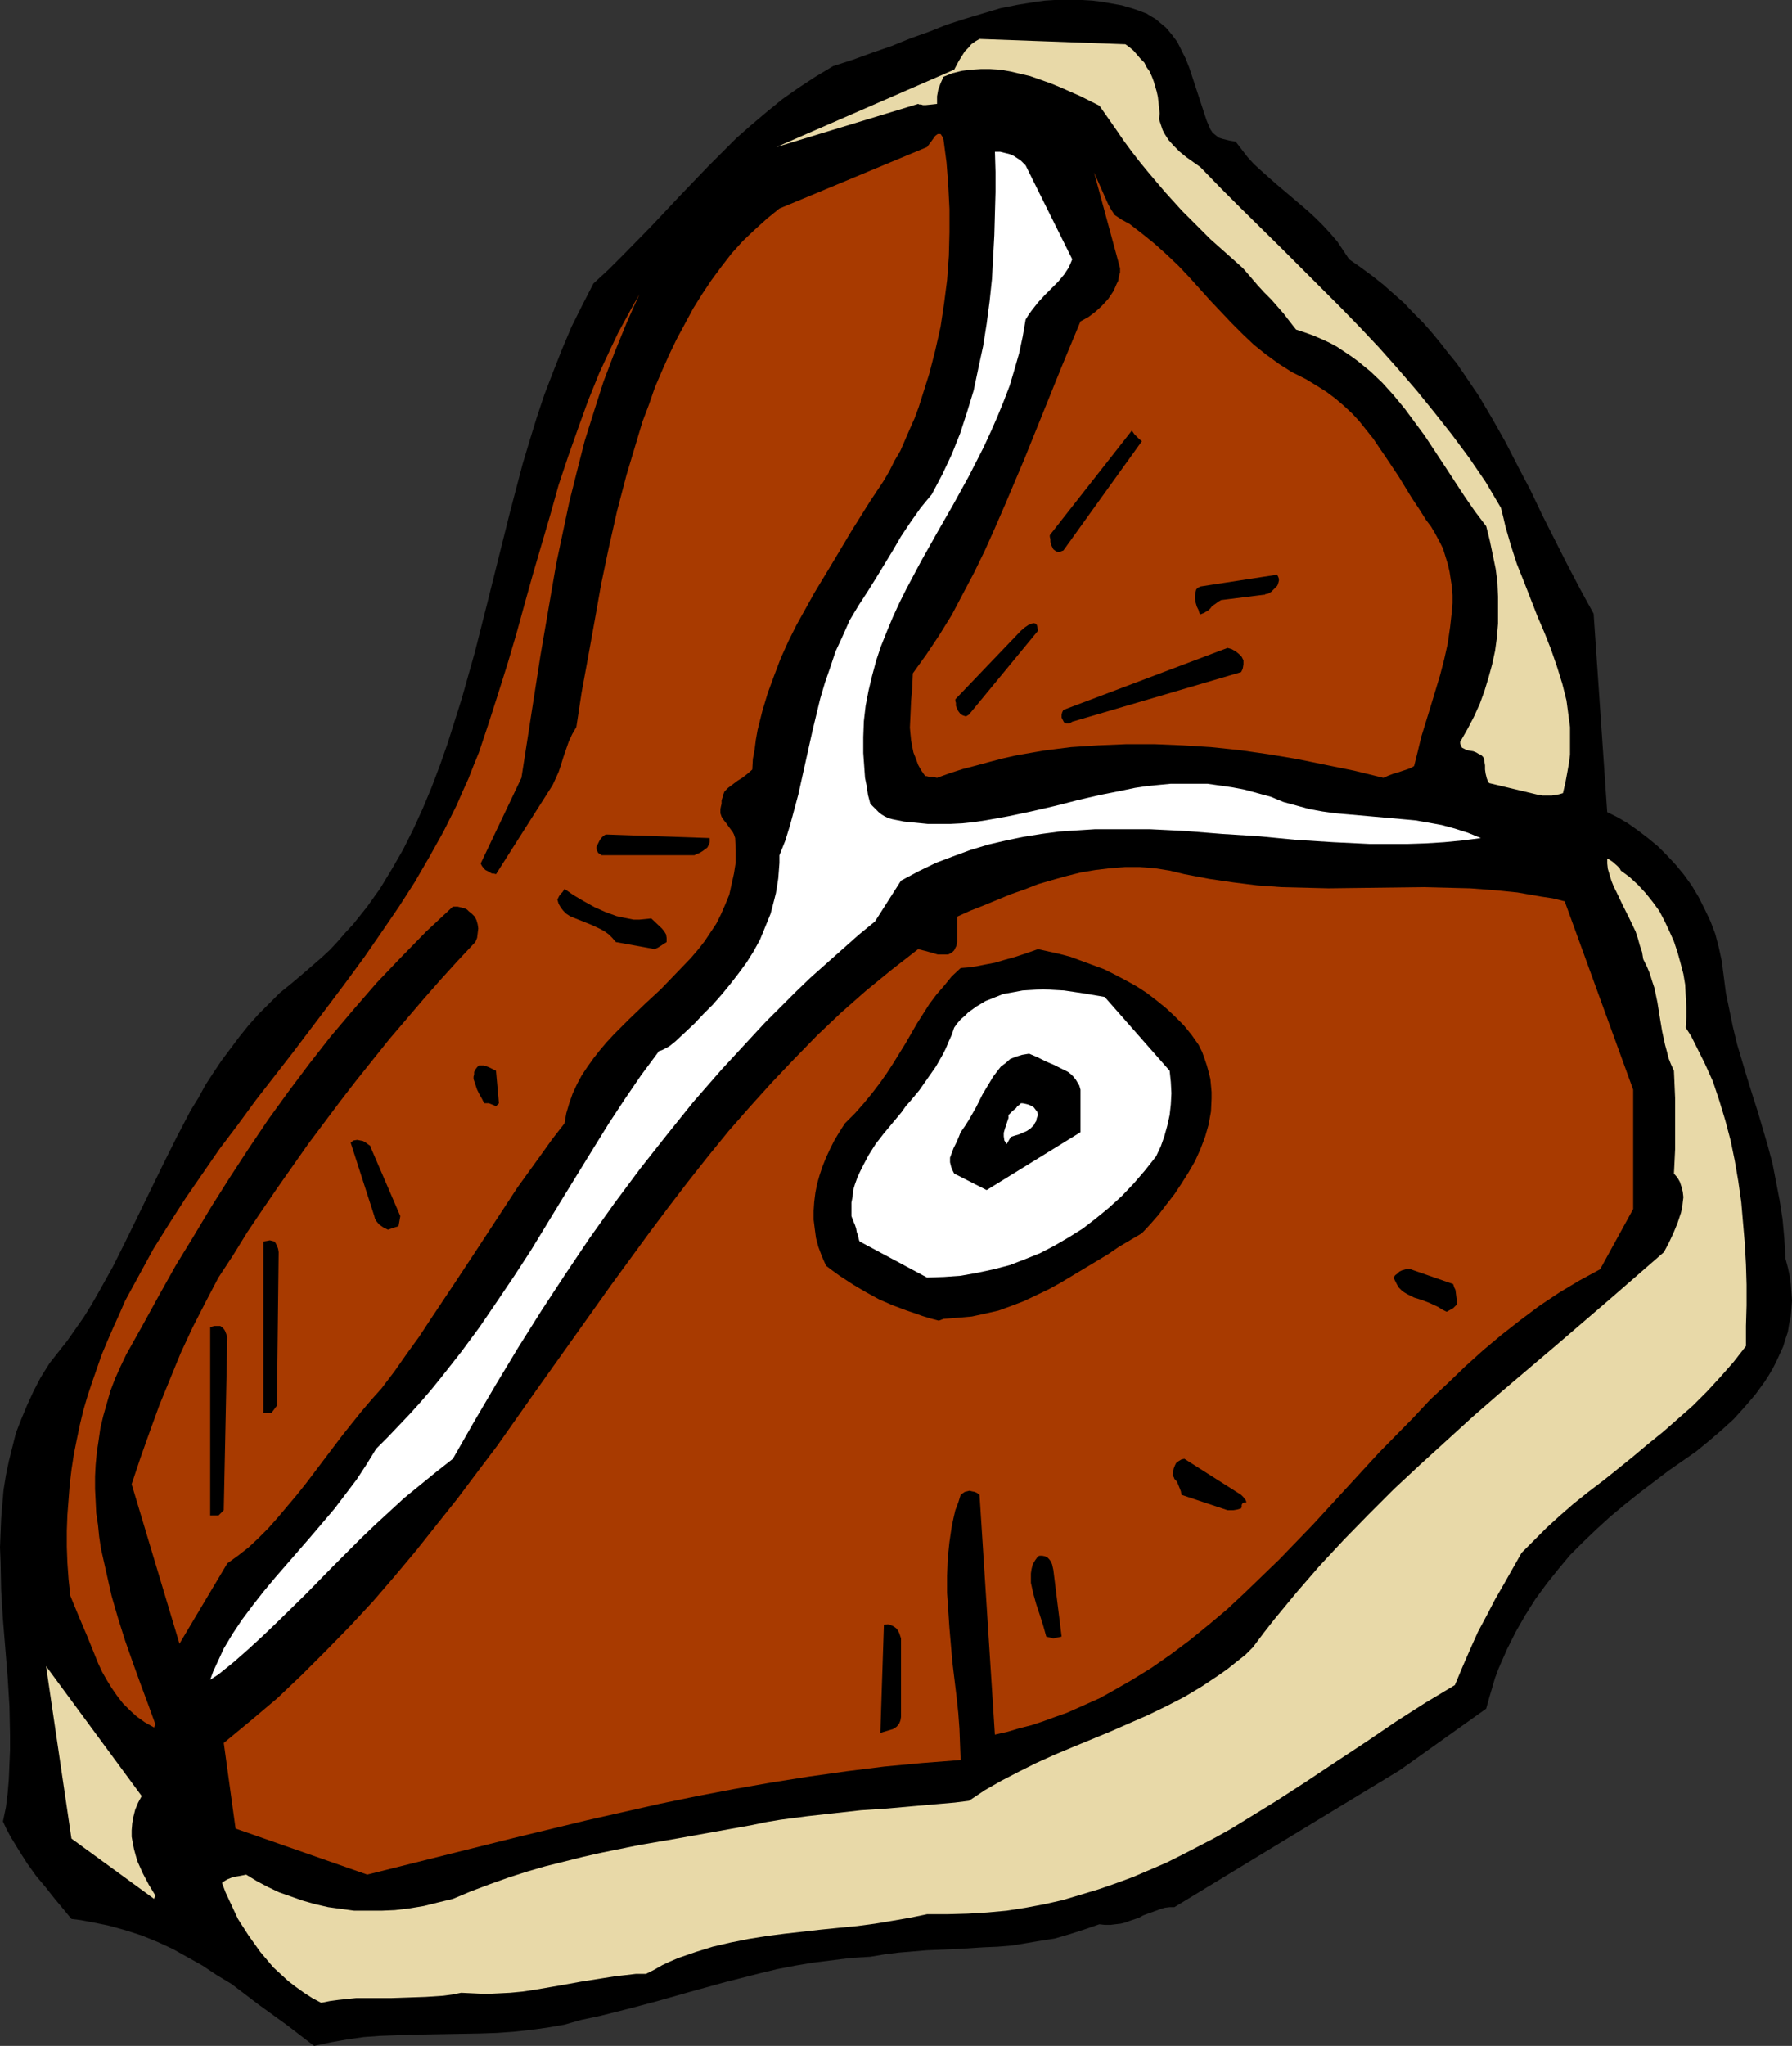 <?xml version="1.0" encoding="UTF-8" standalone="no"?>
<svg
   version="1.0"
   width="129.766mm"
   height="148.082mm"
   id="svg26"
   sodipodi:docname="Steak - T-Bone 2.wmf"
   xmlns:inkscape="http://www.inkscape.org/namespaces/inkscape"
   xmlns:sodipodi="http://sodipodi.sourceforge.net/DTD/sodipodi-0.dtd"
   xmlns="http://www.w3.org/2000/svg"
   xmlns:svg="http://www.w3.org/2000/svg">
  <rect width="100%" height="100%" fill="#333333" stroke="none"/>
  <sodipodi:namedview
     id="namedview26"
     pagecolor="#ffffff"
     bordercolor="#000000"
     borderopacity="0.25"
     inkscape:showpageshadow="2"
     inkscape:pageopacity="0.0"
     inkscape:pagecheckerboard="0"
     inkscape:deskcolor="#d1d1d1"
     inkscape:document-units="mm" />
  <defs
     id="defs1">
    <pattern
       id="WMFhbasepattern"
       patternUnits="userSpaceOnUse"
       width="6"
       height="6"
       x="0"
       y="0" />
  </defs>
  <path
     style="fill:#000000;fill-opacity:1;fill-rule:evenodd;stroke:none"
     d="m 85.971,559.68 4.525,-0.969 4.525,-0.808 4.525,-0.646 4.525,-0.323 9.05,-0.323 9.05,-0.162 9.211,-0.162 4.686,-0.162 4.525,-0.323 4.525,-0.485 4.686,-0.646 4.686,-0.808 4.525,-1.293 5.333,-1.131 5.171,-1.293 5.01,-1.293 4.848,-1.293 9.696,-2.747 9.373,-2.585 9.534,-2.424 4.686,-1.131 5.01,-0.969 4.848,-0.808 5.171,-0.646 5.171,-0.646 5.333,-0.323 3.878,-0.646 3.878,-0.485 7.757,-0.646 7.757,-0.323 7.757,-0.485 3.878,-0.162 3.878,-0.323 3.878,-0.646 3.878,-0.646 4.04,-0.646 3.878,-1.131 4.04,-1.293 4.202,-1.454 1.454,0.162 h 1.616 l 1.293,-0.162 1.454,-0.162 1.293,-0.323 1.293,-0.485 2.424,-0.808 1.131,-0.646 1.293,-0.485 2.262,-0.808 1.293,-0.485 1.131,-0.323 1.293,-0.162 h 1.293 l 61.731,-37.484 23.594,-16.803 0.808,-2.908 0.808,-2.747 0.808,-2.747 0.97,-2.585 2.262,-5.17 2.424,-4.847 2.586,-4.524 2.747,-4.362 3.07,-4.201 3.232,-4.039 3.232,-3.878 3.555,-3.555 3.717,-3.555 3.717,-3.393 3.878,-3.231 4.04,-3.231 4.04,-3.07 4.04,-3.07 3.717,-2.585 3.717,-2.585 3.555,-2.908 3.394,-2.908 3.394,-3.07 3.07,-3.393 2.909,-3.393 2.586,-3.555 1.131,-1.777 1.131,-1.939 0.97,-1.939 1.778,-3.878 0.646,-2.1 0.646,-1.939 0.323,-2.1 0.485,-2.1 0.162,-2.1 0.162,-2.262 -0.162,-2.262 -0.162,-2.262 -0.323,-2.262 -0.485,-2.262 -0.646,-2.424 -0.162,-2.747 -0.162,-2.747 -0.485,-5.332 -0.808,-5.17 -0.97,-5.009 -0.97,-5.009 -1.293,-4.847 -2.747,-9.371 -1.454,-4.524 -1.454,-4.686 -2.747,-9.21 -1.131,-4.686 -0.97,-4.686 -0.97,-4.686 -0.646,-5.009 -0.485,-3.716 -0.808,-3.716 -0.97,-3.716 -1.293,-3.393 -1.616,-3.393 -1.616,-3.231 -1.939,-3.231 -2.101,-2.908 -2.262,-2.747 -2.424,-2.585 -2.424,-2.424 -2.747,-2.262 -2.747,-2.1 -2.747,-1.939 -2.747,-1.616 -2.909,-1.454 -3.717,-54.288 -3.717,-6.786 -3.555,-6.786 -6.787,-13.41 -3.232,-6.786 -3.394,-6.463 -3.394,-6.624 -3.555,-6.301 -3.717,-6.301 -4.04,-5.978 -2.101,-3.07 -2.262,-2.747 -2.262,-2.908 -2.262,-2.747 -2.424,-2.747 -2.586,-2.585 -2.586,-2.747 -2.747,-2.424 -2.909,-2.585 -3.07,-2.424 -3.07,-2.262 -3.232,-2.262 -1.616,-2.424 -1.616,-2.424 -1.939,-2.262 -1.939,-2.1 -2.101,-2.1 -2.101,-1.939 -4.363,-3.716 -4.202,-3.555 -4.202,-3.716 -1.939,-1.777 -1.778,-1.939 -1.616,-2.1 -1.616,-2.1 -0.808,-0.162 -0.97,-0.162 -1.939,-0.485 -0.97,-0.323 -0.808,-0.646 -0.808,-0.646 -0.646,-0.969 -0.97,-2.262 -0.808,-2.424 -3.232,-9.856 -0.808,-2.424 -0.97,-2.424 -1.131,-2.262 -1.131,-2.262 -1.454,-1.939 -1.616,-1.939 -1.939,-1.616 -0.97,-0.808 -1.131,-0.646 -1.293,-0.808 -1.293,-0.485 -1.293,-0.485 -1.454,-0.485 -2.747,-0.808 -2.747,-0.485 -2.747,-0.485 -2.586,-0.323 L 296.212,0 h -2.586 -2.424 -2.586 l -2.586,0.162 -2.424,0.323 -5.01,0.808 -4.848,0.969 -4.848,1.454 -4.848,1.454 -5.01,1.616 -4.848,1.939 -5.01,1.777 -5.171,2.1 -5.171,1.777 -5.333,1.939 -5.494,1.777 -4.848,2.908 -4.686,3.07 -4.363,3.07 -4.363,3.555 -4.202,3.555 -4.04,3.555 -3.878,3.878 -3.878,3.878 -7.757,8.079 -7.595,8.079 -7.757,7.917 -4.04,4.039 -4.202,3.878 -3.07,5.978 -2.909,5.817 -2.586,6.14 -2.424,6.14 -2.424,6.301 -2.101,6.301 -1.939,6.301 -1.939,6.463 -3.394,12.926 -3.232,12.926 -3.232,12.926 -3.232,12.764 -1.778,6.301 -1.778,6.301 -1.939,6.14 -1.939,6.14 -2.101,5.978 -2.262,5.978 -2.424,5.817 -2.586,5.655 -2.747,5.493 -3.07,5.332 -3.232,5.332 -3.555,5.009 -1.939,2.424 -1.939,2.424 -2.101,2.262 -2.101,2.424 -2.101,2.262 -2.262,2.1 -2.424,2.1 -2.424,2.1 -3.232,2.747 -3.394,2.747 -2.909,2.908 -2.909,2.908 -2.747,3.07 -2.586,3.231 -2.424,3.231 -2.424,3.231 -2.262,3.393 -2.101,3.231 -1.939,3.555 -2.101,3.393 -3.717,7.109 -3.555,7.109 -3.555,7.271 -6.949,14.218 -3.555,7.109 -3.878,6.948 -1.939,3.393 -2.101,3.393 -2.262,3.231 -2.262,3.231 -2.424,3.07 -2.424,3.07 -2.424,3.878 -1.939,3.716 -1.778,3.878 -1.616,3.878 -1.454,3.716 -0.97,3.878 -0.97,3.878 -0.808,3.878 -0.646,4.039 -0.323,3.878 -0.323,3.878 L 0.162,419.275 0,423.315 l 0.162,3.878 0.162,7.917 0.485,7.917 0.646,7.917 0.646,7.917 0.485,7.917 0.162,7.917 v 4.039 l -0.162,3.878 -0.162,4.039 -0.323,3.878 -0.485,3.878 -0.808,3.878 0.97,2.1 1.131,2.1 2.262,3.716 2.262,3.555 2.424,3.393 2.586,3.07 2.424,3.07 2.424,2.908 2.262,2.747 2.586,0.323 2.586,0.485 2.424,0.485 2.424,0.485 4.686,1.293 4.525,1.454 4.363,1.777 4.202,1.939 4.04,2.262 4.04,2.262 3.878,2.585 4.04,2.424 7.434,5.655 7.595,5.493 z"
     id="path1" />
  <path
     style="fill:#e8d9a8;fill-opacity:1;fill-rule:evenodd;stroke:none"
     d="m 87.91,547.885 2.424,-0.485 2.424,-0.323 4.686,-0.485 h 4.686 4.848 l 4.848,-0.162 4.686,-0.162 4.848,-0.323 2.424,-0.323 2.424,-0.485 3.394,0.162 3.394,0.162 3.394,-0.162 3.232,-0.162 3.394,-0.323 3.232,-0.485 6.626,-1.131 6.302,-1.131 6.141,-0.969 3.07,-0.485 2.909,-0.323 2.747,-0.323 h 2.747 l 2.262,-1.131 2.262,-1.293 2.101,-0.969 2.262,-0.969 4.686,-1.616 4.686,-1.454 4.848,-1.131 4.848,-0.969 5.01,-0.808 5.01,-0.646 10.019,-1.131 4.848,-0.485 5.01,-0.485 4.848,-0.646 4.848,-0.808 4.686,-0.808 4.686,-0.969 h 5.494 l 5.656,-0.162 5.333,-0.323 5.333,-0.485 5.171,-0.808 5.171,-0.969 5.01,-1.131 4.848,-1.454 4.848,-1.454 4.686,-1.616 4.848,-1.777 4.525,-1.939 4.525,-1.939 4.525,-2.262 4.363,-2.262 4.363,-2.262 4.363,-2.424 4.202,-2.585 8.403,-5.17 8.242,-5.332 8.242,-5.493 8.08,-5.332 8.08,-5.493 8.08,-5.17 8.08,-4.847 2.101,-5.009 2.101,-4.847 2.101,-4.686 2.424,-4.524 2.262,-4.362 2.424,-4.201 4.848,-8.563 3.394,-3.393 3.394,-3.393 3.717,-3.393 3.717,-3.231 4.04,-3.231 4.04,-3.07 4.04,-3.231 4.202,-3.393 4.04,-3.393 4.202,-3.393 4.04,-3.555 4.04,-3.555 3.878,-3.878 3.717,-4.039 3.555,-4.039 3.394,-4.362 v -5.493 l 0.162,-5.655 v -5.655 l -0.162,-5.493 -0.323,-5.817 -0.485,-5.655 -0.485,-5.655 -0.808,-5.655 -0.97,-5.655 -1.131,-5.493 -1.454,-5.493 -1.616,-5.332 -1.778,-5.332 -2.262,-5.009 -2.424,-4.847 -1.293,-2.585 -1.454,-2.262 0.162,-2.908 v -2.747 l -0.162,-3.07 -0.162,-3.07 -0.485,-2.908 -0.808,-3.07 -0.808,-2.908 -0.97,-2.908 -1.293,-2.908 -1.293,-2.747 -1.454,-2.747 -1.778,-2.424 -1.939,-2.424 -2.101,-2.262 -2.262,-2.1 -2.424,-1.777 -0.323,-0.646 -0.646,-0.646 -1.293,-1.131 -0.485,-0.323 -0.485,-0.323 -0.323,-0.162 h -0.162 v 1.293 l 0.162,1.454 0.485,1.616 0.485,1.616 0.646,1.616 0.808,1.616 1.616,3.393 1.778,3.555 1.778,3.716 0.646,1.939 0.485,1.777 0.646,1.939 0.323,1.939 0.97,1.939 0.808,1.939 0.646,2.1 0.646,1.939 0.808,3.878 0.646,4.039 0.646,3.878 0.808,3.716 0.485,1.777 0.485,1.939 0.646,1.616 0.808,1.777 0.162,3.716 0.162,3.716 v 3.716 7.109 3.231 l -0.162,3.393 -0.162,3.231 0.97,1.131 0.646,1.131 0.485,1.454 0.323,1.293 0.162,1.454 -0.162,1.293 -0.162,1.454 -0.323,1.454 -0.97,2.908 -1.131,2.747 -1.293,2.747 -1.293,2.424 -7.434,6.463 -7.434,6.463 -14.867,12.764 -15.029,12.764 -7.434,6.463 -7.272,6.624 -7.272,6.624 -7.11,6.624 -6.949,6.948 -6.787,6.948 -6.626,7.109 -6.302,7.271 -6.141,7.432 -2.909,3.716 -2.909,3.878 -2.101,2.1 -2.262,1.777 -2.424,1.939 -2.262,1.616 -4.848,3.231 -4.848,2.908 -5.01,2.585 -5.01,2.424 -5.171,2.262 -5.171,2.262 -10.181,4.201 -5.01,2.1 -5.01,2.262 -4.848,2.424 -4.686,2.424 -4.525,2.585 -4.363,2.908 -3.878,0.485 -3.717,0.323 -7.434,0.646 -7.272,0.646 -7.272,0.485 -7.272,0.808 -7.272,0.808 -3.717,0.485 -3.717,0.485 -3.878,0.646 -3.878,0.808 -20.685,3.716 -10.342,1.777 -10.342,2.1 -5.01,1.131 -5.171,1.293 -5.171,1.293 -5.01,1.454 -5.01,1.616 -5.01,1.777 -5.171,1.939 -5.01,2.1 -4.04,0.969 -3.878,0.969 -3.878,0.646 -4.04,0.485 -3.717,0.162 h -3.717 -3.717 l -3.555,-0.485 -3.555,-0.485 -3.555,-0.808 -3.394,-0.969 -3.232,-1.131 -3.232,-1.131 -3.07,-1.454 -3.07,-1.616 -2.909,-1.777 -0.808,0.162 -0.808,0.162 -1.939,0.323 -0.808,0.323 -0.808,0.323 -0.808,0.485 -0.646,0.485 0.97,2.585 1.131,2.424 1.131,2.424 1.131,2.424 1.454,2.262 1.454,2.262 1.616,2.262 1.616,2.262 1.778,2.1 1.778,2.1 1.939,1.777 2.101,1.939 2.101,1.616 2.262,1.616 2.262,1.454 z"
     id="path2" />
  <path
     style="fill:#e8d9a8;fill-opacity:1;fill-rule:evenodd;stroke:none"
     d="m 42.501,518.48 -1.778,-2.908 -1.616,-3.07 -1.454,-3.231 -0.485,-1.616 -0.485,-1.777 -0.323,-1.616 -0.323,-1.777 v -1.777 l 0.162,-1.939 0.323,-1.777 0.485,-1.939 0.808,-1.939 0.97,-1.777 -26.179,-35.545 6.949,47.179 22.624,16.48 z"
     id="path3" />
  <path
     style="fill:#a83a00;fill-opacity:1;fill-rule:evenodd;stroke:none"
     d="m 100.515,512.825 20.038,-5.009 20.038,-5.009 20.038,-4.847 10.019,-2.262 10.019,-2.262 10.181,-2.1 10.181,-1.939 10.181,-1.777 10.181,-1.616 10.342,-1.454 10.342,-1.293 10.342,-0.969 10.504,-0.808 -0.162,-4.201 -0.162,-4.362 -0.323,-4.362 -0.485,-4.524 -1.131,-9.371 -0.808,-9.371 -0.323,-4.847 -0.323,-4.686 v -4.686 l 0.162,-4.524 0.485,-4.686 0.646,-4.362 0.485,-2.262 0.485,-2.1 0.808,-2.1 0.646,-2.1 0.646,-0.485 0.485,-0.323 0.646,-0.162 0.646,-0.162 0.646,0.162 0.808,0.162 0.646,0.323 0.646,0.485 4.202,65.598 3.555,-0.808 3.232,-0.969 3.232,-0.808 3.394,-1.131 3.07,-1.131 3.232,-1.131 2.909,-1.293 6.141,-2.747 2.909,-1.616 5.656,-3.231 5.494,-3.393 5.333,-3.716 5.171,-3.878 5.171,-4.201 5.01,-4.201 4.848,-4.524 4.686,-4.524 4.848,-4.686 9.211,-9.533 9.05,-9.856 9.05,-9.856 9.373,-9.533 4.525,-4.847 4.848,-4.524 4.686,-4.524 5.01,-4.524 5.01,-4.201 5.171,-4.039 5.171,-3.878 5.333,-3.555 5.656,-3.393 5.656,-3.07 9.05,-16.48 v -32.637 l -18.746,-51.541 -3.232,-0.808 -3.232,-0.485 -6.464,-1.131 -6.464,-0.646 -6.464,-0.485 -6.464,-0.162 -6.464,-0.162 -12.928,0.162 -12.928,0.162 -6.464,-0.162 -6.464,-0.162 -6.626,-0.485 -6.464,-0.808 -6.626,-0.969 -3.394,-0.646 -3.394,-0.646 -4.04,-0.969 -4.04,-0.646 -4.202,-0.323 h -4.04 l -4.04,0.323 -4.04,0.485 -3.878,0.646 -3.878,0.969 -4.04,1.131 -3.878,1.131 -3.717,1.454 -3.717,1.293 -7.434,3.07 -3.717,1.454 -3.555,1.616 v 6.948 l -0.162,0.969 -0.323,0.646 -0.323,0.646 -0.485,0.485 -0.485,0.323 -0.646,0.323 h -0.646 -0.646 -1.616 l -1.616,-0.485 -1.778,-0.485 -1.939,-0.485 -7.272,5.655 -7.11,5.817 -6.787,5.978 -6.464,6.14 -6.302,6.463 -6.141,6.463 -5.979,6.624 -5.818,6.624 -5.656,6.948 -5.494,6.948 -5.333,6.948 -5.333,7.109 -10.504,14.38 -20.685,29.083 -10.342,14.703 -5.494,7.271 -5.333,7.109 -5.656,7.109 -5.656,7.109 -5.818,6.948 -5.979,6.948 -6.302,6.786 -6.464,6.624 -6.626,6.624 -6.787,6.463 -7.272,6.14 -7.434,6.14 3.232,23.428 z"
     id="path4" />
  <path
     style="fill:#000000;fill-opacity:1;fill-rule:evenodd;stroke:none"
     d="m 244.177,473.078 h 0.162 l 0.162,-0.162 0.323,-0.162 0.485,-0.323 0.323,-0.323 0.485,-0.646 0.323,-0.808 0.162,-0.969 v -21.489 l -0.485,-1.454 -0.323,-0.646 -0.485,-0.646 -0.646,-0.485 -0.646,-0.323 -0.97,-0.323 -1.131,0.162 -0.97,29.567 z"
     id="path5" />
  <path
     style="fill:#a83a00;fill-opacity:1;fill-rule:evenodd;stroke:none"
     d="m 42.501,471.624 -1.939,-5.332 -2.101,-5.655 -2.101,-5.817 -2.101,-5.978 -1.939,-6.14 -1.778,-6.14 -1.454,-6.463 -1.454,-6.463 -0.485,-3.231 -0.323,-3.231 -0.485,-3.231 -0.162,-3.393 -0.162,-3.231 v -3.393 l 0.162,-3.231 0.323,-3.393 0.485,-3.231 0.485,-3.393 0.808,-3.393 0.97,-3.393 0.97,-3.393 1.293,-3.393 1.454,-3.231 1.616,-3.393 4.525,-8.079 4.525,-8.24 4.525,-8.079 4.848,-7.917 4.848,-8.079 5.01,-7.917 5.171,-7.917 5.333,-7.917 5.494,-7.594 5.818,-7.755 5.818,-7.432 6.302,-7.432 6.302,-7.271 6.787,-7.109 6.787,-6.948 7.272,-6.786 h 0.808 0.485 l 0.646,0.162 0.646,0.162 0.646,0.162 0.646,0.323 0.485,0.485 0.808,0.646 0.808,0.808 0.485,0.969 0.323,1.131 0.162,1.131 -0.162,1.293 -0.162,1.293 -0.485,1.131 -4.848,5.17 -4.686,5.17 -4.686,5.332 -4.686,5.493 -4.686,5.493 -4.525,5.655 -4.525,5.655 -4.363,5.655 -4.363,5.817 -4.363,5.817 -4.202,5.978 -4.202,5.978 -4.202,6.14 -4.04,5.978 -3.878,6.301 -4.04,6.14 -3.555,6.786 -3.555,6.948 -3.232,6.948 -2.909,7.109 -2.909,7.109 -2.586,7.109 -2.586,7.271 -2.424,7.271 13.09,43.624 13.09,-21.974 2.909,-2.1 2.909,-2.262 2.747,-2.585 2.586,-2.585 2.586,-2.908 2.586,-3.07 2.586,-3.07 2.586,-3.231 5.01,-6.624 5.01,-6.624 5.171,-6.463 2.747,-3.231 2.747,-3.07 3.555,-4.686 3.394,-4.847 3.394,-4.686 3.07,-4.686 6.141,-9.21 5.979,-9.048 5.818,-8.886 5.818,-8.886 6.302,-8.725 3.232,-4.524 3.394,-4.362 0.485,-2.747 0.808,-2.747 0.97,-2.747 1.131,-2.424 1.293,-2.424 1.616,-2.424 1.616,-2.262 1.778,-2.262 1.778,-2.1 2.101,-2.262 4.04,-4.039 4.363,-4.201 4.363,-4.039 4.202,-4.362 4.04,-4.201 1.939,-2.262 1.778,-2.262 1.616,-2.424 1.616,-2.424 1.293,-2.585 1.131,-2.585 1.131,-2.747 0.646,-2.908 0.646,-2.908 0.485,-3.07 v -3.231 l -0.162,-3.393 -0.323,-0.969 -0.323,-0.646 -0.97,-1.293 -0.808,-1.131 -0.646,-0.808 -0.646,-0.969 -0.323,-0.969 v -0.646 -0.485 l 0.162,-0.808 0.162,-0.646 v -0.969 l 0.323,-0.969 0.162,-0.646 0.323,-0.808 0.485,-0.485 0.485,-0.485 1.293,-0.969 1.293,-0.969 1.293,-0.808 1.454,-1.131 1.293,-1.131 0.162,-2.908 0.485,-2.585 0.323,-2.585 0.485,-2.747 1.293,-5.17 1.454,-4.847 1.778,-4.847 1.778,-4.686 2.101,-4.686 2.262,-4.524 2.424,-4.362 2.424,-4.362 5.171,-8.563 5.01,-8.402 5.171,-8.24 3.555,-5.332 1.616,-2.747 1.454,-2.908 1.616,-2.747 2.586,-5.978 1.293,-2.908 1.131,-3.07 0.97,-3.07 1.939,-6.14 1.616,-6.301 1.454,-6.463 0.97,-6.463 0.808,-6.301 0.485,-6.624 0.162,-6.463 v -6.301 l -0.323,-6.463 -0.485,-6.301 -0.808,-6.14 -0.162,-0.646 -0.323,-0.485 -0.323,-0.485 h -0.162 -0.323 -0.323 l -0.646,0.485 -1.293,1.777 -0.485,0.646 -0.485,0.646 -40.4,16.803 -3.394,2.747 -3.394,3.07 -3.232,3.07 -3.07,3.393 -2.747,3.555 -2.747,3.716 -2.586,3.878 -2.424,3.878 -2.262,4.201 -2.262,4.201 -2.101,4.362 -1.939,4.362 -1.939,4.524 -1.616,4.686 -1.778,4.686 -1.454,4.847 -1.454,4.847 -1.454,4.847 -2.586,9.856 -2.262,10.017 -2.101,10.017 -1.778,10.017 -1.778,9.856 -1.778,9.694 -1.454,9.533 -1.131,1.939 -0.97,2.1 -1.454,4.201 -0.646,2.1 -0.646,1.939 -0.808,1.777 -0.808,1.777 -15.514,24.397 -0.646,-0.162 h -0.485 l -1.131,-0.646 -0.646,-0.323 -0.485,-0.485 -0.485,-0.646 -0.323,-0.646 11.15,-23.428 2.586,-16.642 2.586,-16.642 2.909,-16.965 1.454,-8.402 1.778,-8.402 1.778,-8.402 2.101,-8.402 2.101,-8.24 2.586,-8.24 2.586,-8.079 3.07,-8.079 3.232,-7.917 1.778,-4.039 1.778,-3.878 -1.939,3.393 -1.939,3.555 -1.939,3.555 -1.778,3.716 -3.394,7.271 -3.07,7.594 -2.747,7.594 -2.747,7.755 -2.586,7.755 -2.262,8.079 -4.686,15.995 -2.262,8.079 -2.262,8.24 -2.424,8.24 -2.586,8.24 -2.586,8.079 -2.747,8.24 -1.454,3.555 -1.454,3.716 -1.616,3.555 -1.616,3.716 -3.555,7.109 -3.878,6.948 -4.04,6.948 -4.363,6.786 -4.525,6.624 -4.686,6.786 -4.848,6.624 -4.848,6.463 -10.019,13.249 -10.181,13.087 -4.848,6.624 -5.01,6.624 -4.686,6.786 -4.686,6.786 -4.363,6.786 -4.363,6.948 -3.878,7.109 -3.878,7.109 -1.616,3.716 -1.616,3.555 -1.616,3.716 -1.616,3.878 -1.293,3.716 -1.293,3.716 -1.293,3.878 -1.131,3.878 -0.97,4.039 -0.808,3.878 -0.808,4.039 -0.646,4.201 -0.485,4.039 -0.323,4.201 -0.323,4.201 -0.162,4.362 v 4.362 l 0.162,4.362 0.323,4.524 0.485,4.524 1.131,2.747 1.131,2.747 2.262,5.332 2.101,5.17 0.97,2.424 1.131,2.424 1.293,2.262 1.293,2.1 1.454,2.1 1.616,2.1 1.778,1.777 1.939,1.777 2.262,1.616 2.586,1.454 z"
     id="path6" />
  <path
     style="fill:#ffffff;fill-opacity:1;fill-rule:evenodd;stroke:none"
     d="m 59.792,458.052 4.202,-3.393 4.04,-3.555 4.04,-3.716 3.878,-3.716 7.595,-7.432 7.434,-7.594 7.757,-7.755 3.878,-3.716 4.04,-3.716 4.04,-3.716 4.363,-3.555 4.363,-3.555 4.525,-3.555 5.818,-10.179 5.979,-10.179 6.141,-10.179 6.302,-10.017 6.464,-9.856 6.626,-9.856 6.787,-9.533 7.11,-9.533 7.272,-9.21 7.272,-9.048 7.757,-8.886 7.918,-8.563 4.04,-4.362 4.04,-4.039 4.202,-4.201 4.202,-4.039 8.726,-7.755 4.363,-3.878 4.525,-3.716 7.11,-11.148 4.848,-2.585 4.686,-2.262 4.686,-1.777 4.848,-1.777 4.848,-1.454 4.848,-1.131 4.686,-0.969 5.01,-0.808 4.848,-0.646 4.848,-0.323 5.01,-0.323 h 4.848 5.01 5.01 l 9.858,0.485 10.019,0.808 10.181,0.646 10.019,0.969 10.181,0.646 10.019,0.485 h 5.171 5.01 l 5.01,-0.162 5.171,-0.323 5.01,-0.485 5.01,-0.646 -3.555,-1.454 -3.555,-1.131 -3.555,-0.969 -3.555,-0.646 -3.717,-0.646 -3.555,-0.323 -7.272,-0.646 -7.272,-0.646 -3.717,-0.323 -3.555,-0.485 -3.555,-0.646 -3.555,-0.969 -3.555,-0.969 -3.555,-1.454 -3.555,-0.969 -3.555,-0.969 -3.394,-0.646 -3.394,-0.485 -3.394,-0.485 h -3.394 -3.394 -3.232 l -3.394,0.323 -3.232,0.323 -3.232,0.485 -3.07,0.646 -6.464,1.293 -6.302,1.454 -3.07,0.808 -3.232,0.808 -6.302,1.454 -6.141,1.293 -6.302,1.131 -3.232,0.485 -3.07,0.323 -3.232,0.162 h -3.07 -3.232 l -3.232,-0.323 -3.232,-0.323 -3.232,-0.646 -1.131,-0.323 -0.97,-0.485 -0.808,-0.485 -0.808,-0.646 -1.131,-1.131 -1.131,-1.131 -0.646,-2.424 -0.323,-2.262 -0.485,-2.424 -0.162,-2.262 -0.323,-4.524 v -4.362 l 0.162,-4.362 0.485,-4.201 0.808,-4.201 0.97,-4.039 1.131,-4.201 1.293,-3.878 1.616,-4.039 1.616,-3.878 1.778,-3.878 1.939,-3.878 4.04,-7.594 4.363,-7.755 4.363,-7.594 4.363,-7.917 4.04,-7.917 1.939,-4.201 1.778,-4.039 1.778,-4.362 1.616,-4.201 1.293,-4.362 1.293,-4.524 0.97,-4.524 0.808,-4.686 0.808,-1.293 0.808,-1.131 1.778,-2.262 1.778,-1.939 1.939,-1.939 1.778,-1.777 1.616,-1.939 0.646,-0.969 0.646,-0.969 0.485,-1.131 0.485,-1.131 -12.766,-25.69 -0.646,-0.646 -0.646,-0.646 -0.97,-0.646 -0.97,-0.646 -1.131,-0.485 -1.293,-0.323 -1.293,-0.323 h -1.454 l 0.162,5.493 v 5.493 l -0.162,5.817 -0.162,5.978 -0.323,5.978 -0.323,5.978 -0.646,6.14 -0.808,6.14 -0.97,6.14 -1.293,5.978 -1.293,6.14 -1.778,5.817 -1.939,5.978 -2.262,5.655 -1.293,2.747 -1.293,2.747 -1.454,2.747 -1.454,2.747 -1.616,1.939 -1.454,1.777 -2.747,3.878 -2.586,3.878 -2.262,3.878 -2.262,3.716 -2.262,3.716 -2.424,3.878 -2.424,3.716 -2.424,4.039 -1.939,4.362 -1.939,4.201 -1.454,4.362 -1.454,4.201 -1.293,4.362 -2.101,8.725 -1.939,8.725 -1.939,8.725 -1.131,4.201 -1.131,4.201 -1.293,4.201 -1.616,4.039 v 2.1 l -0.162,2.1 -0.162,2.1 -0.323,2.1 -0.323,1.939 -0.485,1.939 -0.97,3.716 -1.454,3.555 -1.454,3.555 -1.778,3.231 -1.939,3.07 -2.262,3.07 -2.262,2.908 -2.262,2.747 -2.424,2.747 -2.586,2.585 -2.424,2.585 -5.171,4.847 -0.808,0.646 -0.808,0.646 -0.808,0.485 -0.646,0.323 -0.646,0.323 -0.485,0.162 -0.485,0.162 v 0.162 l -4.686,6.301 -4.525,6.624 -4.363,6.624 -4.202,6.786 -8.565,13.895 -8.565,14.057 -4.525,6.948 -4.686,6.948 -4.848,7.109 -5.01,6.786 -5.333,6.786 -2.747,3.393 -2.909,3.393 -2.909,3.231 -3.07,3.231 -3.07,3.231 -3.232,3.231 -2.586,4.201 -2.747,4.201 -3.07,4.039 -3.07,4.039 -6.464,7.594 -6.464,7.432 -3.232,3.716 -3.232,3.878 -2.909,3.716 -2.909,3.878 -2.586,3.878 -2.424,4.039 -1.939,4.201 -0.97,2.1 -0.808,2.262 z"
     id="path7" />
  <path
     style="fill:#000000;fill-opacity:1;fill-rule:evenodd;stroke:none"
     d="m 288.294,448.196 2.262,-0.485 -2.262,-18.257 -0.323,-1.454 -0.323,-0.808 -0.485,-0.646 -0.485,-0.485 -0.646,-0.323 -0.808,-0.162 h -0.646 l -0.485,0.162 -0.808,1.131 -0.646,1.131 -0.323,1.293 -0.162,1.131 v 1.293 1.293 l 0.323,1.454 0.323,1.454 0.808,2.908 0.97,2.908 0.97,3.07 0.808,2.908 z"
     id="path8" />
  <path
     style="fill:#000000;fill-opacity:1;fill-rule:evenodd;stroke:none"
     d="m 59.792,414.59 1.454,-1.454 0.97,-47.34 -0.323,-0.969 -0.323,-0.808 -0.323,-0.485 -0.485,-0.485 -0.485,-0.323 h -0.808 -0.808 l -1.131,0.323 v 51.541 z"
     id="path9" />
  <path
     style="fill:#000000;fill-opacity:1;fill-rule:evenodd;stroke:none"
     d="m 335.966,413.136 h 0.646 0.97 l 0.97,-0.162 1.131,-0.323 0.162,-0.485 v -0.485 l 0.162,-0.323 0.162,-0.162 0.323,-0.162 h 0.485 l 0.162,-0.162 v 0 l -0.162,-0.323 v -0.162 l -0.323,-0.323 -0.323,-0.485 -0.646,-0.646 -15.514,-9.856 -0.808,0.162 -0.808,0.485 -0.646,0.485 -0.323,0.646 -0.323,0.808 -0.162,0.808 -0.162,0.646 v 0.646 l 0.323,0.323 0.162,0.485 0.485,0.485 0.323,0.485 0.323,0.808 0.323,0.808 0.323,0.808 0.162,0.969 z"
     id="path10" />
  <path
     style="fill:#000000;fill-opacity:1;fill-rule:evenodd;stroke:none"
     d="m 74.336,386.476 1.454,-1.939 0.485,-42.008 -0.162,-0.969 -0.323,-0.808 -0.323,-0.646 -0.323,-0.485 -0.646,-0.162 -0.646,-0.162 -0.808,0.162 -0.97,0.162 v 46.855 z"
     id="path11" />
  <path
     style="fill:#000000;fill-opacity:1;fill-rule:evenodd;stroke:none"
     d="m 258.237,360.787 4.04,-0.323 3.717,-0.323 3.717,-0.808 3.555,-0.808 3.555,-1.293 3.394,-1.293 3.394,-1.616 3.394,-1.616 3.232,-1.777 3.232,-1.939 6.464,-3.878 3.232,-1.939 3.07,-2.1 6.302,-3.716 2.262,-2.424 2.262,-2.585 2.101,-2.747 2.262,-2.908 1.939,-2.908 1.939,-3.07 1.778,-3.07 1.454,-3.231 1.293,-3.393 0.97,-3.393 0.323,-1.777 0.323,-1.777 0.162,-3.555 v -1.777 l -0.162,-1.777 -0.162,-1.777 -0.485,-1.939 -0.485,-1.777 -0.646,-1.939 -0.646,-1.777 -0.97,-1.939 -1.939,-2.747 -2.101,-2.585 -2.424,-2.424 -2.424,-2.262 -2.586,-2.1 -2.747,-2.1 -2.747,-1.777 -2.909,-1.616 -3.07,-1.616 -2.909,-1.454 -3.07,-1.131 -3.07,-1.131 -3.07,-1.131 -3.07,-0.808 -2.909,-0.646 -2.909,-0.646 -3.232,1.131 -2.909,0.969 -2.909,0.808 -2.747,0.808 -2.586,0.485 -2.424,0.485 -2.262,0.323 -2.101,0.162 -2.424,2.262 -2.101,2.585 -2.101,2.424 -1.939,2.585 -3.394,5.332 -3.07,5.332 -3.394,5.493 -1.778,2.747 -1.939,2.747 -2.101,2.747 -2.262,2.747 -2.424,2.747 -2.747,2.747 -1.454,2.262 -1.454,2.424 -1.131,2.262 -1.131,2.424 -0.97,2.424 -0.808,2.424 -0.646,2.262 -0.485,2.424 -0.323,2.585 -0.162,2.424 v 2.424 l 0.323,2.585 0.323,2.424 0.646,2.424 0.97,2.585 1.131,2.585 1.939,1.454 1.778,1.293 3.717,2.424 3.555,2.1 3.555,1.939 3.717,1.616 3.878,1.454 1.939,0.646 2.262,0.808 2.101,0.646 2.424,0.646 z"
     id="path12" />
  <path
     style="fill:#000000;fill-opacity:1;fill-rule:evenodd;stroke:none"
     d="m 397.697,357.879 0.97,-0.969 v -1.454 l -0.162,-1.293 -0.162,-1.293 -0.323,-0.646 -0.323,-0.969 -11.635,-4.039 h -1.293 l -1.131,0.323 -0.646,0.323 -0.485,0.485 -0.646,0.485 -0.485,0.646 0.485,0.969 0.485,0.969 0.485,0.808 0.808,0.808 0.646,0.485 0.808,0.485 1.939,0.969 2.101,0.646 2.101,0.808 2.424,1.131 0.97,0.646 1.293,0.646 z"
     id="path13" />
  <path
     style="fill:#ffffff;fill-opacity:1;fill-rule:evenodd;stroke:none"
     d="m 253.712,349.477 4.686,-0.162 4.525,-0.323 4.525,-0.808 4.525,-0.969 4.363,-1.131 4.202,-1.616 4.04,-1.616 4.04,-2.1 3.878,-2.262 3.878,-2.424 3.555,-2.747 3.555,-2.908 3.555,-3.231 3.232,-3.393 3.07,-3.555 3.07,-3.878 1.293,-2.747 0.97,-2.747 0.808,-2.908 0.646,-2.908 0.323,-2.908 0.162,-3.07 -0.162,-3.07 -0.323,-3.07 -17.776,-20.196 -5.656,-0.969 -5.494,-0.808 -2.909,-0.162 -2.747,-0.162 -2.909,0.162 -2.747,0.162 -2.586,0.485 -2.747,0.485 -2.424,0.969 -2.424,0.969 -2.424,1.454 -2.262,1.616 -0.97,0.969 -1.131,0.969 -0.97,1.131 -0.808,1.131 -0.646,1.939 -0.808,1.777 -0.808,1.939 -0.808,1.616 -1.939,3.393 -2.262,3.231 -2.262,3.231 -2.424,2.908 -1.293,1.454 -1.131,1.616 -2.424,2.908 -2.424,2.908 -2.262,2.908 -1.939,3.07 -1.616,3.07 -0.808,1.616 -0.646,1.454 -0.646,1.777 -0.485,1.616 -0.162,1.777 -0.323,1.616 v 1.939 1.777 l 0.485,1.293 0.485,1.131 0.323,0.969 0.162,0.969 0.323,0.808 0.162,0.808 0.162,0.646 0.162,0.323 z"
     id="path14" />
  <path
     style="fill:#000000;fill-opacity:1;fill-rule:evenodd;stroke:none"
     d="m 109.08,335.42 0.485,-2.747 -8.08,-18.742 -0.162,-0.485 -0.485,-0.323 -0.646,-0.485 -0.808,-0.485 -0.808,-0.162 -0.808,-0.162 -0.97,0.162 -0.485,0.323 -0.323,0.323 6.464,20.035 v 0 l 0.162,0.646 0.323,0.646 0.808,0.969 1.131,0.808 1.293,0.646 v 0 z"
     id="path15" />
  <path
     style="fill:#000000;fill-opacity:1;fill-rule:evenodd;stroke:none"
     d="m 270.033,325.564 25.694,-15.834 v -11.633 l -0.323,-1.131 -0.485,-0.808 -0.485,-0.808 -0.646,-0.808 -0.646,-0.646 -0.808,-0.646 -1.939,-0.969 -1.939,-0.969 -2.262,-0.969 -2.262,-1.131 -2.262,-0.969 -1.939,0.323 -1.616,0.485 -1.616,0.646 -1.293,1.131 -1.293,0.969 -1.131,1.454 -0.97,1.293 -0.97,1.616 -1.939,3.231 -1.778,3.555 -1.939,3.393 -1.131,1.777 -1.131,1.616 -0.646,1.616 -0.646,1.454 -0.646,1.293 -0.485,1.293 -0.485,1.293 v 0.485 0.808 l 0.162,0.646 0.162,0.646 0.323,0.808 0.485,0.969 z"
     id="path16" />
  <path
     style="fill:#ffffff;fill-opacity:1;fill-rule:evenodd;stroke:none"
     d="m 276.659,311.023 0.97,-0.323 1.131,-0.323 1.131,-0.485 1.131,-0.485 0.97,-0.646 0.97,-0.969 0.323,-0.646 0.323,-0.485 0.162,-0.808 0.323,-0.808 -0.162,-0.808 -0.485,-0.646 -0.485,-0.646 -0.808,-0.485 -0.808,-0.323 -0.646,-0.162 -0.808,-0.162 h -0.485 l -0.485,0.485 -0.485,0.323 -0.323,0.485 -0.97,0.808 -0.485,0.485 -0.646,0.646 v 0.808 l -0.323,0.969 -0.323,0.969 -0.323,0.969 -0.323,1.131 v 0.969 l 0.162,1.131 0.323,0.485 0.323,0.485 z"
     id="path17" />
  <path
     style="fill:#000000;fill-opacity:1;fill-rule:evenodd;stroke:none"
     d="m 135.744,302.621 0.808,-0.808 -0.808,-8.886 -0.97,-0.485 -0.97,-0.485 -1.454,-0.485 h -1.293 l -0.485,0.485 -0.485,0.646 -0.323,0.646 v 0.646 l -0.162,0.646 v 0.646 l 0.485,1.454 0.485,1.454 0.646,1.293 0.646,1.131 0.646,1.293 h 0.485 0.808 l 0.808,0.323 z"
     id="path18" />
  <path
     style="fill:#000000;fill-opacity:1;fill-rule:evenodd;stroke:none"
     d="m 180.184,259.159 2.262,-1.454 v -1.131 l -0.162,-0.969 -0.485,-0.808 -0.646,-0.808 -2.909,-2.747 -1.616,0.162 -1.616,0.162 h -1.616 l -1.616,-0.323 -1.616,-0.323 -1.454,-0.323 -3.07,-1.131 -2.909,-1.293 -2.909,-1.616 -2.747,-1.616 -2.586,-1.777 -0.485,0.808 -0.485,0.485 -0.485,0.646 -0.485,0.969 0.323,1.131 0.646,1.131 0.646,0.808 0.808,0.808 0.97,0.646 1.131,0.485 2.424,0.969 2.424,0.969 2.424,1.131 1.131,0.646 1.131,0.808 0.97,0.969 0.97,1.131 10.666,1.939 z"
     id="path19" />
  <path
     style="fill:#000000;fill-opacity:1;fill-rule:evenodd;stroke:none"
     d="m 166.125,233.954 h 23.917 l 0.646,-0.323 0.808,-0.323 0.808,-0.485 0.646,-0.485 0.646,-0.485 0.323,-0.646 0.323,-0.808 v -0.646 -0.485 l -28.118,-0.969 h -0.323 l -0.323,0.162 -0.646,0.485 -0.646,0.808 -0.485,0.969 -0.485,0.969 v 0.485 l 0.162,0.485 0.162,0.323 0.162,0.323 0.485,0.323 0.485,0.323 z"
     id="path20" />
  <path
     style="fill:#e8d9a8;fill-opacity:1;fill-rule:evenodd;stroke:none"
     d="m 421.129,217.474 h 0.485 l 0.485,0.162 h 0.808 1.778 l 0.97,-0.162 0.97,-0.162 1.131,-0.323 0.646,-2.747 0.485,-2.585 0.485,-2.747 0.323,-2.424 v -2.585 -2.585 -2.424 l -0.323,-2.424 -0.323,-2.424 -0.323,-2.424 -1.131,-4.524 -1.454,-4.686 -1.616,-4.686 -1.778,-4.524 -1.939,-4.524 -3.717,-9.533 -1.939,-4.847 -1.616,-5.009 -1.454,-5.009 -0.646,-2.747 -0.646,-2.585 -2.101,-3.555 -2.101,-3.555 -4.525,-6.624 -4.686,-6.301 -4.848,-6.14 -4.848,-5.978 -5.01,-5.817 -5.171,-5.817 -5.171,-5.493 -5.333,-5.493 -5.333,-5.332 -10.827,-10.825 -11.15,-10.987 -5.494,-5.493 -5.656,-5.817 -3.878,-2.747 -1.778,-1.454 -1.616,-1.616 -1.454,-1.616 -1.131,-1.777 -0.485,-0.969 -0.323,-0.969 -0.323,-0.969 -0.323,-0.969 0.162,-1.616 -0.162,-1.616 -0.162,-1.454 -0.162,-1.454 -0.323,-1.454 -0.808,-2.747 -0.485,-1.293 -0.646,-1.454 -0.808,-1.131 -0.646,-1.293 -0.97,-0.969 -0.97,-1.131 -0.97,-1.131 -1.131,-0.969 -1.131,-0.808 -39.915,-1.454 -1.131,0.646 -1.131,0.808 -0.808,0.969 -0.97,0.969 -1.616,2.585 -1.293,2.424 -48.642,21.166 38.784,-11.795 0.323,0.162 h 0.485 l 0.485,0.162 h 0.808 l 1.616,-0.162 1.454,-0.162 v -2.1 l 0.323,-1.777 0.646,-1.777 0.808,-1.777 2.424,-0.969 2.586,-0.646 2.586,-0.323 2.586,-0.162 h 2.586 l 2.747,0.162 2.747,0.485 2.747,0.646 2.747,0.646 2.747,0.969 2.747,0.969 2.747,1.131 5.494,2.424 5.171,2.585 2.262,3.231 2.262,3.231 2.101,3.07 2.262,3.07 2.262,2.908 2.262,2.747 4.525,5.332 4.686,5.17 2.586,2.585 2.586,2.585 2.586,2.585 2.909,2.585 2.909,2.585 3.07,2.747 1.131,1.293 0.97,1.131 1.939,2.262 1.778,1.939 1.939,1.939 3.394,3.878 1.616,2.1 1.778,2.262 2.424,0.808 2.262,0.808 2.262,0.969 2.101,0.969 2.101,1.131 1.939,1.293 1.939,1.293 1.778,1.293 1.778,1.454 1.778,1.454 3.232,3.07 3.07,3.393 3.07,3.716 2.747,3.716 2.747,3.716 5.333,8.079 5.494,8.402 2.909,4.201 3.07,4.039 0.97,3.878 0.808,3.878 0.808,3.878 0.485,3.716 0.162,3.878 v 3.716 3.716 l -0.323,3.878 -0.485,3.555 -0.808,3.716 -0.97,3.555 -1.131,3.716 -1.293,3.555 -1.616,3.555 -1.778,3.393 -1.939,3.393 v 0.485 l 0.162,0.485 0.323,0.646 0.646,0.323 0.646,0.323 0.808,0.162 0.97,0.162 0.808,0.323 0.808,0.485 0.485,0.162 0.323,0.323 0.323,0.323 0.162,0.323 0.162,0.969 0.162,0.969 v 1.131 l 0.162,1.131 0.323,1.293 0.323,0.808 0.323,0.485 z"
     id="path21" />
  <path
     style="fill:#a83a00;fill-opacity:1;fill-rule:evenodd;stroke:none"
     d="m 256.459,212.788 3.555,-1.293 3.555,-1.131 3.717,-0.969 3.555,-0.969 3.717,-0.969 3.555,-0.808 3.717,-0.646 3.717,-0.646 3.717,-0.485 3.878,-0.485 7.434,-0.485 7.757,-0.323 h 7.595 l 7.757,0.323 7.757,0.485 7.757,0.808 7.918,1.131 7.757,1.293 7.918,1.616 7.918,1.616 7.918,1.939 1.454,-0.646 1.293,-0.485 1.131,-0.323 0.97,-0.323 1.939,-0.646 0.808,-0.323 0.808,-0.485 0.97,-3.878 0.97,-4.039 1.293,-4.201 1.293,-4.201 2.586,-8.563 1.131,-4.362 0.97,-4.362 0.646,-4.524 0.485,-4.362 0.162,-2.1 v -2.1 l -0.162,-2.262 -0.323,-2.1 -0.323,-2.1 -0.485,-2.1 -0.646,-2.1 -0.646,-2.1 -0.97,-1.939 -1.131,-2.1 -1.131,-1.939 -1.454,-1.939 -1.939,-3.07 -1.939,-2.908 -1.778,-2.908 -1.778,-2.908 -3.555,-5.332 -1.778,-2.585 -1.616,-2.424 -1.939,-2.424 -1.939,-2.424 -1.939,-2.1 -2.262,-2.1 -2.262,-1.939 -2.586,-1.939 -2.586,-1.616 -2.909,-1.777 -1.939,-0.969 -1.939,-0.969 -3.555,-2.262 -3.555,-2.585 -3.232,-2.585 -3.07,-2.908 -3.07,-3.07 -5.818,-6.14 -5.818,-6.463 -2.909,-3.07 -3.232,-3.07 -3.232,-2.908 -3.394,-2.747 -3.555,-2.747 -2.101,-1.131 -1.939,-1.293 -0.97,-1.454 -0.808,-1.454 -1.293,-2.908 -1.293,-2.908 -1.293,-2.908 7.11,26.174 v 1.131 l -0.323,1.131 -0.162,1.131 -0.485,0.969 -0.485,1.131 -0.485,0.969 -1.293,1.939 -1.778,1.939 -1.778,1.616 -1.939,1.454 -2.101,1.131 -5.171,12.441 -10.181,25.205 -5.333,12.602 -2.747,6.301 -2.747,6.14 -2.909,5.978 -3.07,5.817 -3.07,5.817 -3.394,5.493 -3.555,5.332 -3.717,5.17 -0.162,3.878 -0.323,3.716 -0.162,3.716 -0.162,3.555 0.162,1.777 0.162,1.616 0.323,1.777 0.323,1.616 0.646,1.616 0.646,1.777 0.808,1.454 1.131,1.616 h 0.323 l 0.646,0.162 h 0.97 l 0.646,0.162 z"
     id="path22" />
  <path
     style="fill:#000000;fill-opacity:1;fill-rule:evenodd;stroke:none"
     d="m 293.465,197.439 46.218,-13.572 0.323,-0.646 0.162,-0.485 0.162,-0.969 v -1.131 l -0.485,-0.969 -0.808,-0.808 -0.808,-0.646 -1.131,-0.646 -1.131,-0.323 -44.925,16.965 -0.323,0.646 -0.162,0.646 v 0.808 l 0.323,0.646 0.323,0.646 0.646,0.323 h 0.323 0.485 l 0.323,-0.162 z"
     id="path23" />
  <path
     style="fill:#000000;fill-opacity:1;fill-rule:evenodd;stroke:none"
     d="m 265.185,195.5 18.907,-22.943 -0.162,-0.969 -0.162,-0.646 -0.323,-0.323 -0.485,-0.162 -0.646,0.162 -0.808,0.323 -0.97,0.646 -1.131,0.969 -17.938,18.742 v 0.485 l 0.162,0.485 v 0.808 l 0.323,0.808 0.323,0.646 0.485,0.646 0.646,0.485 0.97,0.323 z"
     id="path24" />
  <path
     style="fill:#000000;fill-opacity:1;fill-rule:evenodd;stroke:none"
     d="m 330.795,166.902 0.485,-0.485 0.485,-0.646 0.485,-0.323 0.485,-0.323 0.646,-0.485 0.808,-0.485 11.635,-1.454 h 0.323 l 0.162,-0.162 0.808,-0.162 0.808,-0.485 0.808,-0.808 0.808,-0.808 0.162,-0.323 0.162,-0.485 0.162,-0.646 v -0.485 l -0.162,-0.485 -0.323,-0.646 -21.008,3.231 -0.646,0.323 -0.485,0.485 -0.162,0.646 -0.162,0.969 v 0.969 l 0.162,0.969 0.323,1.131 0.485,0.969 0.162,0.646 0.162,0.323 0.162,0.162 h 0.162 l 0.323,-0.162 0.485,-0.162 0.485,-0.323 z"
     id="path25" />
  <path
     style="fill:#000000;fill-opacity:1;fill-rule:evenodd;stroke:none"
     d="m 291.041,150.584 21.493,-29.891 -0.646,-0.485 -0.646,-0.646 -0.808,-0.808 -0.646,-0.969 -22.462,28.598 v 0.485 l 0.162,0.646 v 0.646 l 0.162,0.808 0.323,0.646 0.323,0.646 0.646,0.485 0.808,0.323 z"
     id="path26" />
</svg>
